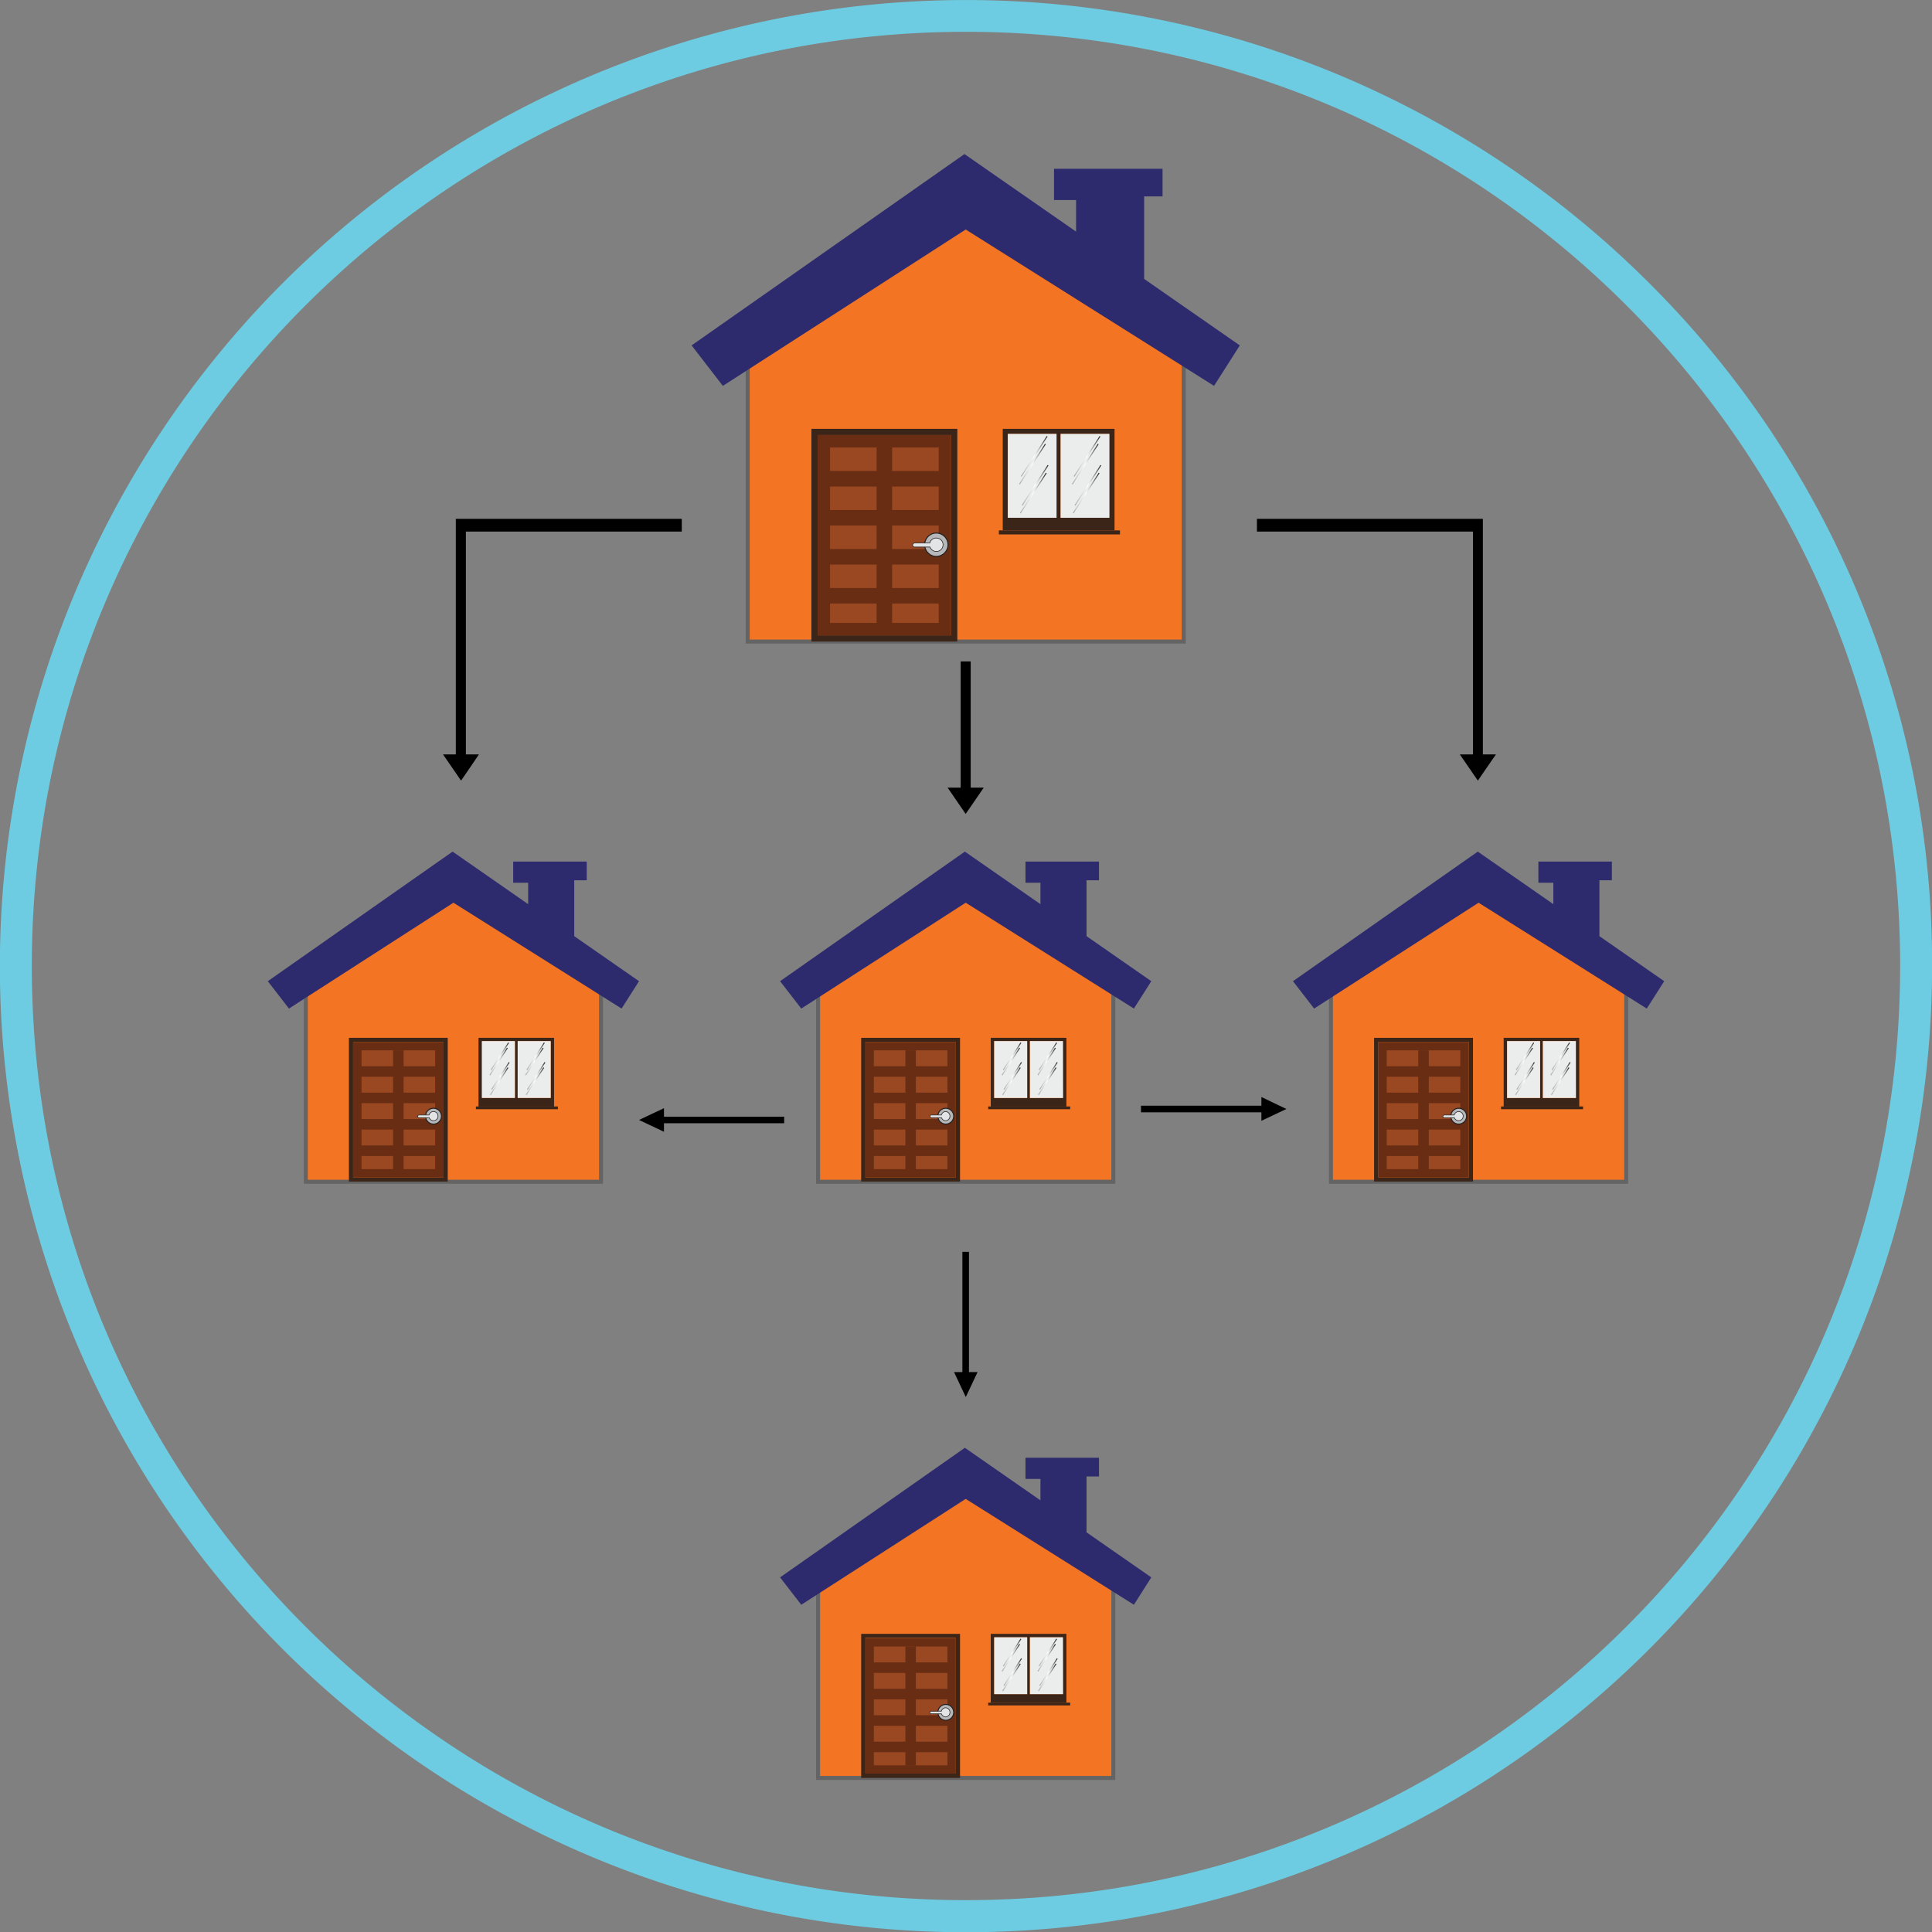 <svg xmlns="http://www.w3.org/2000/svg" xmlns:xlink="http://www.w3.org/1999/xlink" width="483.95" height="483.95" viewBox="0 0 483.95 483.95"><rect x="0" y="0" width="483.95" height="483.95" fill="#808080" stroke="none"/><defs><linearGradient id="a" x1="255.93" y1="121.57" x2="262.63" y2="121.57" gradientUnits="userSpaceOnUse"><stop offset="0" stop-color="#a7a9ab"></stop><stop offset="0.22" stop-color="#ccced0"></stop><stop offset="0.5" stop-color="#fff"></stop><stop offset="0.73" stop-color="#9b9da0"></stop><stop offset="1" stop-color="#231f20"></stop></linearGradient><linearGradient id="b" x1="255.49" y1="123.51" x2="262.18" y2="123.51" xlink:href="#a"></linearGradient><linearGradient id="c" x1="255.71" y1="114.31" x2="262.41" y2="114.31" xlink:href="#a"></linearGradient><linearGradient id="d" x1="255.26" y1="116.25" x2="261.96" y2="116.25" xlink:href="#a"></linearGradient><linearGradient id="e" x1="269.17" y1="121.57" x2="275.86" y2="121.57" xlink:href="#a"></linearGradient><linearGradient id="f" x1="268.72" y1="123.51" x2="275.42" y2="123.51" xlink:href="#a"></linearGradient><linearGradient id="g" x1="268.94" y1="114.31" x2="275.64" y2="114.31" xlink:href="#a"></linearGradient><linearGradient id="h" x1="268.49" y1="116.25" x2="275.19" y2="116.25" xlink:href="#a"></linearGradient><linearGradient id="i" x1="251.37" y1="269.51" x2="255.97" y2="269.51" xlink:href="#a"></linearGradient><linearGradient id="j" x1="251.07" y1="270.83" x2="255.67" y2="270.83" xlink:href="#a"></linearGradient><linearGradient id="k" x1="251.22" y1="264.6" x2="255.82" y2="264.6" xlink:href="#a"></linearGradient><linearGradient id="l" x1="250.91" y1="265.91" x2="255.52" y2="265.91" xlink:href="#a"></linearGradient><linearGradient id="m" x1="260.33" y1="269.51" x2="264.93" y2="269.51" xlink:href="#a"></linearGradient><linearGradient id="n" x1="260.03" y1="270.83" x2="264.63" y2="270.83" xlink:href="#a"></linearGradient><linearGradient id="o" x1="260.18" y1="264.6" x2="264.78" y2="264.6" xlink:href="#a"></linearGradient><linearGradient id="p" x1="259.87" y1="265.91" x2="264.48" y2="265.91" xlink:href="#a"></linearGradient><linearGradient id="q" x1="251.37" y1="418.85" x2="255.97" y2="418.85" xlink:href="#a"></linearGradient><linearGradient id="r" x1="251.07" y1="420.17" x2="255.67" y2="420.17" xlink:href="#a"></linearGradient><linearGradient id="s" x1="251.22" y1="413.94" x2="255.82" y2="413.94" xlink:href="#a"></linearGradient><linearGradient id="t" x1="250.91" y1="415.25" x2="255.52" y2="415.25" xlink:href="#a"></linearGradient><linearGradient id="u" x1="260.33" y1="418.85" x2="264.93" y2="418.85" xlink:href="#a"></linearGradient><linearGradient id="v" x1="260.03" y1="420.17" x2="264.63" y2="420.17" xlink:href="#a"></linearGradient><linearGradient id="w" x1="260.18" y1="413.94" x2="264.78" y2="413.94" xlink:href="#a"></linearGradient><linearGradient id="x" x1="259.87" y1="415.25" x2="264.48" y2="415.25" xlink:href="#a"></linearGradient><linearGradient id="y" x1="123.04" y1="269.51" x2="127.65" y2="269.51" xlink:href="#a"></linearGradient><linearGradient id="z" x1="122.74" y1="270.83" x2="127.35" y2="270.83" xlink:href="#a"></linearGradient><linearGradient id="aa" x1="122.89" y1="264.6" x2="127.5" y2="264.6" xlink:href="#a"></linearGradient><linearGradient id="ab" x1="122.59" y1="265.91" x2="127.19" y2="265.91" xlink:href="#a"></linearGradient><linearGradient id="ac" x1="132" y1="269.51" x2="136.61" y2="269.51" xlink:href="#a"></linearGradient><linearGradient id="ad" x1="131.7" y1="270.83" x2="136.31" y2="270.83" xlink:href="#a"></linearGradient><linearGradient id="ae" x1="131.85" y1="264.6" x2="136.46" y2="264.6" xlink:href="#a"></linearGradient><linearGradient id="af" x1="131.55" y1="265.91" x2="136.15" y2="265.91" xlink:href="#a"></linearGradient><linearGradient id="ag" x1="379.84" y1="269.51" x2="384.45" y2="269.51" xlink:href="#a"></linearGradient><linearGradient id="ah" x1="379.54" y1="270.83" x2="384.14" y2="270.83" xlink:href="#a"></linearGradient><linearGradient id="ai" x1="379.69" y1="264.6" x2="384.3" y2="264.6" xlink:href="#a"></linearGradient><linearGradient id="aj" x1="379.39" y1="265.91" x2="383.99" y2="265.91" xlink:href="#a"></linearGradient><linearGradient id="ak" x1="388.8" y1="269.51" x2="393.41" y2="269.51" xlink:href="#a"></linearGradient><linearGradient id="al" x1="388.5" y1="270.83" x2="393.11" y2="270.83" xlink:href="#a"></linearGradient><linearGradient id="am" x1="388.65" y1="264.6" x2="393.26" y2="264.6" xlink:href="#a"></linearGradient><linearGradient id="an" x1="388.35" y1="265.91" x2="392.95" y2="265.91" xlink:href="#a"></linearGradient></defs><polygon points="187.29 90.66 187.29 160.71 296.51 160.71 296.51 89.74 241.82 54.26 187.29 90.66" fill="#f37423" stroke="#646464" stroke-miterlimit="10"></polygon><polygon points="286.6 69.87 286.6 49.19 291.21 49.19 291.21 42.28 264.02 42.28 264.02 50.11 269.55 50.11 269.55 58.02 241.59 38.59 173.24 86.52 181.07 96.66 241.9 57.49 304.11 96.66 310.56 86.52 286.6 69.87" fill="#2d2b6d"></polygon><line x1="244.62" y1="94.35" x2="239.18" y2="104.95" fill="none"></line><path d="M267.28,261.45v53.28h36.55V261.45Zm35,51.73H268.83V263h33.45Z" transform="translate(-64.03 -154.03)" fill="#3b2418"></path><rect x="204.81" y="108.98" width="33.45" height="50.17" fill="#682d12"></rect><rect x="207.92" y="112.09" width="27.22" height="43.95" fill="#9a4822"></rect><polygon points="235.43 121.87 235.43 117.98 223.47 117.98 223.47 112.09 219.58 112.09 219.58 117.98 207.33 117.98 207.33 121.87 219.58 121.87 219.58 127.75 207.33 127.75 207.33 131.64 219.58 131.64 219.58 137.52 207.33 137.52 207.33 141.41 219.58 141.41 219.58 147.29 207.33 147.29 207.33 151.18 219.58 151.18 219.58 156.14 223.47 156.14 223.47 151.18 235.43 151.18 235.43 147.29 223.47 147.29 223.47 141.41 235.43 141.41 235.43 137.52 223.47 137.52 223.47 131.64 235.43 131.64 235.43 127.75 223.47 127.75 223.47 121.87 235.43 121.87" fill="#682d12"></polygon><circle cx="234.54" cy="136.45" r="2.93" fill="#b5b7b9" stroke="#231f20" stroke-miterlimit="10" stroke-width="0.25"></circle><path d="M298.56,288.79a1.69,1.69,0,0,0-1.63,1.27h-3.79a.49.49,0,0,0,0,1H297a1.68,1.68,0,1,0,1.58-2.25Z" transform="translate(-64.03 -154.03)" fill="#e3e4e5" stroke="#231f20" stroke-miterlimit="10" stroke-width="0.15"></path><path d="M315.21,261.45v25.44h28V261.45Zm13.47,22.28H316.47v-21h12.21Zm13.23,0H329.7v-21h12.21Z" transform="translate(-64.03 -154.03)" fill="#3b2418"></path><rect x="252.45" y="108.69" width="12.2" height="21.01" fill="#ebecec"></rect><line x1="262.53" y1="116.53" x2="256.04" y2="126.6" fill="none" stroke-miterlimit="10" stroke-width="0.25" stroke="url(#a)"></line><line x1="262.08" y1="118.48" x2="255.59" y2="128.55" fill="none" stroke-miterlimit="10" stroke-width="0.25" stroke="url(#b)"></line><line x1="262.3" y1="109.28" x2="255.81" y2="119.35" fill="none" stroke-miterlimit="10" stroke-width="0.25" stroke="url(#c)"></line><line x1="261.86" y1="111.22" x2="255.37" y2="121.29" fill="none" stroke-miterlimit="10" stroke-width="0.25" stroke="url(#d)"></line><rect x="265.68" y="108.69" width="12.2" height="21.01" fill="#ebecec"></rect><line x1="275.76" y1="116.53" x2="269.27" y2="126.6" fill="none" stroke-miterlimit="10" stroke-width="0.25" stroke="url(#e)"></line><line x1="275.31" y1="118.48" x2="268.82" y2="128.55" fill="none" stroke-miterlimit="10" stroke-width="0.25" stroke="url(#f)"></line><line x1="275.54" y1="109.28" x2="269.05" y2="119.35" fill="none" stroke-miterlimit="10" stroke-width="0.25" stroke="url(#g)"></line><line x1="275.09" y1="111.22" x2="268.6" y2="121.29" fill="none" stroke-miterlimit="10" stroke-width="0.25" stroke="url(#h)"></line><rect x="250.21" y="132.86" width="30.33" height="1.01" fill="#3b2418"></rect><polygon points="204.92 248.58 204.92 296.02 278.88 296.02 278.88 247.96 241.85 223.93 204.92 248.58" fill="#f37423" stroke="#646464" stroke-miterlimit="10"></polygon><polygon points="272.17 234.5 272.17 220.5 275.29 220.5 275.29 215.82 256.88 215.82 256.88 221.12 260.62 221.12 260.62 226.48 241.69 213.32 195.4 245.78 200.71 252.64 241.9 226.12 284.03 252.64 288.39 245.78 272.17 234.5" fill="#2d2b6d"></polygon><line x1="243.74" y1="251.08" x2="240.06" y2="258.26" fill="none"></line><path d="M279.75,414V450h24.76V414Zm23.7,35H280.81V415h22.64Z" transform="translate(-64.03 -154.03)" fill="#3b2418"></path><rect x="216.78" y="260.99" width="22.65" height="33.97" fill="#682d12"></rect><rect x="218.89" y="263.1" width="18.44" height="29.76" fill="#9a4822"></rect><polygon points="237.52 269.71 237.52 267.08 229.42 267.08 229.42 263.1 226.79 263.1 226.79 267.08 218.49 267.08 218.49 269.71 226.79 269.71 226.79 273.7 218.49 273.7 218.49 276.33 226.79 276.33 226.79 280.32 218.49 280.32 218.49 282.95 226.79 282.95 226.79 286.93 218.49 286.93 218.49 289.57 226.79 289.57 226.79 292.92 229.42 292.92 229.42 289.57 237.52 289.57 237.52 286.93 229.42 286.93 229.42 282.95 237.52 282.95 237.52 280.32 229.42 280.32 229.42 276.33 237.52 276.33 237.52 273.7 229.42 273.7 229.42 269.71 237.52 269.71" fill="#682d12"></polygon><circle cx="236.91" cy="279.59" r="1.99" fill="#b5b7b9" stroke="#231f20" stroke-miterlimit="10" stroke-width="0.25"></circle><path d="M300.94,432.47a1.14,1.14,0,0,0-1.1.86h-2.57a.34.34,0,0,0,0,.67h2.6a1.13,1.13,0,0,0,1.07.76,1.15,1.15,0,0,0,0-2.29Z" transform="translate(-64.03 -154.03)" fill="#e3e4e5" stroke="#231f20" stroke-miterlimit="10" stroke-width="0.15"></path><path d="M312.21,414v17.23h18.94V414Zm9.12,15.09h-8.26V414.82h8.26Zm9,0H322V414.82h8.26Z" transform="translate(-64.03 -154.03)" fill="#3b2418"></path><rect x="249.04" y="260.79" width="8.26" height="14.23" fill="#ebecec"></rect><line x1="255.87" y1="266.1" x2="251.47" y2="272.92" fill="none" stroke-miterlimit="10" stroke-width="0.25" stroke="url(#i)"></line><line x1="255.57" y1="267.42" x2="251.17" y2="274.24" fill="none" stroke-miterlimit="10" stroke-width="0.25" stroke="url(#j)"></line><line x1="255.72" y1="261.19" x2="251.32" y2="268.01" fill="none" stroke-miterlimit="10" stroke-width="0.25" stroke="url(#k)"></line><line x1="255.41" y1="262.5" x2="251.02" y2="269.32" fill="none" stroke-miterlimit="10" stroke-width="0.25" stroke="url(#l)"></line><rect x="258" y="260.79" width="8.26" height="14.23" fill="#ebecec"></rect><line x1="264.83" y1="266.1" x2="260.43" y2="272.92" fill="none" stroke-miterlimit="10" stroke-width="0.25" stroke="url(#m)"></line><line x1="264.53" y1="267.42" x2="260.13" y2="274.24" fill="none" stroke-miterlimit="10" stroke-width="0.25" stroke="url(#n)"></line><line x1="264.68" y1="261.19" x2="260.28" y2="268.01" fill="none" stroke-miterlimit="10" stroke-width="0.25" stroke="url(#o)"></line><line x1="264.37" y1="262.5" x2="259.98" y2="269.32" fill="none" stroke-miterlimit="10" stroke-width="0.25" stroke="url(#p)"></line><rect x="247.53" y="277.16" width="20.54" height="0.69" fill="#3b2418"></rect><polygon points="204.92 397.92 204.92 445.36 278.88 445.36 278.88 397.3 241.85 373.27 204.92 397.92" fill="#f37423" stroke="#646464" stroke-miterlimit="10"></polygon><polygon points="272.17 383.84 272.17 369.84 275.29 369.84 275.29 365.16 256.88 365.16 256.88 370.46 260.62 370.46 260.62 375.82 241.69 362.66 195.4 395.12 200.71 401.98 241.9 375.46 284.03 401.98 288.39 395.12 272.17 383.84" fill="#2d2b6d"></polygon><line x1="243.74" y1="400.42" x2="240.06" y2="407.6" fill="none"></line><path d="M279.75,563.3v36.08h24.76V563.3Zm23.7,35H280.81v-34h22.64Z" transform="translate(-64.03 -154.03)" fill="#3b2418"></path><rect x="216.78" y="410.33" width="22.65" height="33.97" fill="#682d12"></rect><rect x="218.89" y="412.44" width="18.44" height="29.76" fill="#9a4822"></rect><polygon points="237.52 419.05 237.52 416.42 229.42 416.42 229.42 412.44 226.79 412.44 226.79 416.42 218.49 416.42 218.49 419.05 226.79 419.05 226.79 423.04 218.49 423.04 218.49 425.67 226.79 425.67 226.79 429.65 218.49 429.65 218.49 432.29 226.79 432.29 226.79 436.27 218.49 436.27 218.49 438.91 226.79 438.91 226.79 442.26 229.42 442.26 229.42 438.91 237.52 438.91 237.52 436.27 229.42 436.27 229.42 432.29 237.52 432.29 237.52 429.65 229.42 429.65 229.42 425.67 237.52 425.67 237.52 423.04 229.42 423.04 229.42 419.05 237.52 419.05" fill="#682d12"></polygon><circle cx="236.91" cy="428.93" r="1.99" fill="#b5b7b9" stroke="#231f20" stroke-miterlimit="10" stroke-width="0.25"></circle><path d="M300.94,581.81a1.14,1.14,0,0,0-1.1.86h-2.57a.33.33,0,0,0-.33.33.32.32,0,0,0,.33.33h2.6a1.12,1.12,0,0,0,1.07.77,1.15,1.15,0,0,0,0-2.29Z" transform="translate(-64.03 -154.03)" fill="#e3e4e5" stroke="#231f20" stroke-miterlimit="10" stroke-width="0.15"></path><path d="M312.21,563.3v17.23h18.94V563.3Zm9.12,15.09h-8.26V564.16h8.26Zm9,0H322V564.16h8.26Z" transform="translate(-64.03 -154.03)" fill="#3b2418"></path><rect x="249.04" y="410.13" width="8.26" height="14.23" fill="#ebecec"></rect><line x1="255.87" y1="415.44" x2="251.47" y2="422.26" fill="none" stroke-miterlimit="10" stroke-width="0.25" stroke="url(#q)"></line><line x1="255.57" y1="416.76" x2="251.17" y2="423.58" fill="none" stroke-miterlimit="10" stroke-width="0.25" stroke="url(#r)"></line><line x1="255.72" y1="410.53" x2="251.32" y2="417.35" fill="none" stroke-miterlimit="10" stroke-width="0.25" stroke="url(#s)"></line><line x1="255.41" y1="411.84" x2="251.02" y2="418.66" fill="none" stroke-miterlimit="10" stroke-width="0.25" stroke="url(#t)"></line><rect x="258" y="410.13" width="8.26" height="14.23" fill="#ebecec"></rect><line x1="264.83" y1="415.44" x2="260.43" y2="422.26" fill="none" stroke-miterlimit="10" stroke-width="0.25" stroke="url(#u)"></line><line x1="264.53" y1="416.76" x2="260.13" y2="423.58" fill="none" stroke-miterlimit="10" stroke-width="0.25" stroke="url(#v)"></line><line x1="264.68" y1="410.53" x2="260.28" y2="417.35" fill="none" stroke-miterlimit="10" stroke-width="0.25" stroke="url(#w)"></line><line x1="264.37" y1="411.84" x2="259.98" y2="418.66" fill="none" stroke-miterlimit="10" stroke-width="0.25" stroke="url(#x)"></line><rect x="247.53" y="426.5" width="20.54" height="0.69" fill="#3b2418"></rect><polygon points="76.6 248.58 76.6 296.02 150.55 296.02 150.55 247.96 113.52 223.93 76.6 248.58" fill="#f37423" stroke="#646464" stroke-miterlimit="10"></polygon><polygon points="143.84 234.5 143.84 220.5 146.97 220.5 146.97 215.82 128.55 215.82 128.55 221.12 132.3 221.12 132.3 226.48 113.37 213.32 67.08 245.78 72.38 252.64 113.58 226.12 155.7 252.64 160.07 245.78 143.84 234.5" fill="#2d2b6d"></polygon><line x1="115.42" y1="251.08" x2="111.73" y2="258.26" fill="none"></line><path d="M151.43,414V450h24.75V414Zm23.7,35H152.48V415h22.65Z" transform="translate(-64.03 -154.03)" fill="#3b2418"></path><rect x="88.46" y="260.99" width="22.65" height="33.97" fill="#682d12"></rect><rect x="90.56" y="263.1" width="18.44" height="29.76" fill="#9a4822"></rect><polygon points="109.19 269.71 109.19 267.08 101.1 267.08 101.1 263.1 98.46 263.1 98.46 267.08 90.17 267.08 90.17 269.71 98.46 269.71 98.46 273.7 90.17 273.7 90.17 276.33 98.46 276.33 98.46 280.32 90.17 280.32 90.17 282.95 98.46 282.95 98.46 286.93 90.17 286.93 90.17 289.57 98.46 289.57 98.46 292.92 101.1 292.92 101.1 289.57 109.19 289.57 109.19 286.93 101.1 286.93 101.1 282.95 109.19 282.95 109.19 280.32 101.1 280.32 101.1 276.33 109.19 276.33 109.19 273.7 101.1 273.7 101.1 269.71 109.19 269.71" fill="#682d12"></polygon><circle cx="108.59" cy="279.59" r="1.99" fill="#b5b7b9" stroke="#231f20" stroke-miterlimit="10" stroke-width="0.25"></circle><path d="M172.62,432.47a1.15,1.15,0,0,0-1.11.86h-2.57a.34.34,0,0,0,0,.67h2.6a1.14,1.14,0,1,0,1.08-1.53Z" transform="translate(-64.03 -154.03)" fill="#e3e4e5" stroke="#231f20" stroke-miterlimit="10" stroke-width="0.15"></path><path d="M183.89,414v17.23h18.93V414ZM193,429.05h-8.27V414.82H193Zm9,0H193.7V414.82H202Z" transform="translate(-64.03 -154.03)" fill="#3b2418"></path><rect x="120.72" y="260.79" width="8.26" height="14.23" fill="#ebecec"></rect><line x1="127.54" y1="266.1" x2="123.15" y2="272.92" fill="none" stroke-miterlimit="10" stroke-width="0.25" stroke="url(#y)"></line><line x1="127.24" y1="267.42" x2="122.85" y2="274.24" fill="none" stroke-miterlimit="10" stroke-width="0.25" stroke="url(#z)"></line><line x1="127.39" y1="261.19" x2="123" y2="268.01" fill="none" stroke-miterlimit="10" stroke-width="0.25" stroke="url(#aa)"></line><line x1="127.09" y1="262.5" x2="122.7" y2="269.32" fill="none" stroke-miterlimit="10" stroke-width="0.25" stroke="url(#ab)"></line><rect x="129.68" y="260.79" width="8.26" height="14.23" fill="#ebecec"></rect><line x1="136.5" y1="266.1" x2="132.11" y2="272.92" fill="none" stroke-miterlimit="10" stroke-width="0.25" stroke="url(#ac)"></line><line x1="136.2" y1="267.42" x2="131.81" y2="274.24" fill="none" stroke-miterlimit="10" stroke-width="0.25" stroke="url(#ad)"></line><line x1="136.35" y1="261.19" x2="131.96" y2="268.01" fill="none" stroke-miterlimit="10" stroke-width="0.25" stroke="url(#ae)"></line><line x1="136.05" y1="262.5" x2="131.66" y2="269.32" fill="none" stroke-miterlimit="10" stroke-width="0.25" stroke="url(#af)"></line><rect x="119.21" y="277.16" width="20.54" height="0.69" fill="#3b2418"></rect><polygon points="333.39 248.58 333.39 296.02 407.35 296.02 407.35 247.96 370.32 223.93 333.39 248.58" fill="#f37423" stroke="#646464" stroke-miterlimit="10"></polygon><polygon points="400.64 234.5 400.64 220.5 403.76 220.5 403.76 215.82 385.35 215.82 385.35 221.12 389.1 221.12 389.1 226.48 370.17 213.32 323.88 245.78 329.18 252.64 370.37 226.12 412.5 252.64 416.87 245.78 400.64 234.5" fill="#2d2b6d"></polygon><line x1="372.22" y1="251.08" x2="368.53" y2="258.26" fill="none"></line><path d="M408.23,414V450H433V414Zm23.7,35H409.28V415h22.65Z" transform="translate(-64.03 -154.03)" fill="#3b2418"></path><rect x="345.25" y="260.99" width="22.65" height="33.97" fill="#682d12"></rect><rect x="347.36" y="263.1" width="18.44" height="29.76" fill="#9a4822"></rect><polygon points="365.99 269.71 365.99 267.08 357.9 267.08 357.9 263.1 355.26 263.1 355.26 267.08 346.97 267.08 346.97 269.71 355.26 269.71 355.26 273.7 346.97 273.7 346.97 276.33 355.26 276.33 355.26 280.32 346.97 280.32 346.97 282.95 355.26 282.95 355.26 286.93 346.97 286.93 346.97 289.57 355.26 289.57 355.26 292.92 357.9 292.92 357.9 289.57 365.99 289.57 365.99 286.93 357.9 286.93 357.9 282.95 365.99 282.95 365.99 280.32 357.9 280.32 357.9 276.33 365.99 276.33 365.99 273.7 357.9 273.7 357.9 269.71 365.99 269.71" fill="#682d12"></polygon><circle cx="365.39" cy="279.59" r="1.99" fill="#b5b7b9" stroke="#231f20" stroke-miterlimit="10" stroke-width="0.25"></circle><path d="M429.41,432.47a1.15,1.15,0,0,0-1.1.86h-2.57a.34.34,0,0,0,0,.67h2.6a1.14,1.14,0,1,0,1.07-1.53Z" transform="translate(-64.03 -154.03)" fill="#e3e4e5" stroke="#231f20" stroke-miterlimit="10" stroke-width="0.15"></path><path d="M440.69,414v17.23h18.93V414Zm9.12,15.09h-8.27V414.82h8.27Zm9,0H450.5V414.82h8.27Z" transform="translate(-64.03 -154.03)" fill="#3b2418"></path><rect x="377.52" y="260.79" width="8.26" height="14.23" fill="#ebecec"></rect><line x1="384.34" y1="266.1" x2="379.95" y2="272.92" fill="none" stroke-miterlimit="10" stroke-width="0.25" stroke="url(#ag)"></line><line x1="384.04" y1="267.42" x2="379.65" y2="274.24" fill="none" stroke-miterlimit="10" stroke-width="0.25" stroke="url(#ah)"></line><line x1="384.19" y1="261.19" x2="379.8" y2="268.01" fill="none" stroke-miterlimit="10" stroke-width="0.25" stroke="url(#ai)"></line><line x1="383.89" y1="262.5" x2="379.49" y2="269.32" fill="none" stroke-miterlimit="10" stroke-width="0.25" stroke="url(#aj)"></line><rect x="386.48" y="260.79" width="8.26" height="14.23" fill="#ebecec"></rect><line x1="393.3" y1="266.1" x2="388.91" y2="272.92" fill="none" stroke-miterlimit="10" stroke-width="0.25" stroke="url(#ak)"></line><line x1="393" y1="267.42" x2="388.61" y2="274.24" fill="none" stroke-miterlimit="10" stroke-width="0.25" stroke="url(#al)"></line><line x1="393.15" y1="261.19" x2="388.76" y2="268.01" fill="none" stroke-miterlimit="10" stroke-width="0.25" stroke="url(#am)"></line><line x1="392.85" y1="262.5" x2="388.45" y2="269.32" fill="none" stroke-miterlimit="10" stroke-width="0.25" stroke="url(#an)"></line><rect x="376" y="277.16" width="20.54" height="0.69" fill="#3b2418"></rect><path d="M230.35,433.75v-2.13l-3.12,1.47-3.13,1.48,3.13,1.48,3.12,1.48v-2.14h30.11v-1.64Z" transform="translate(-64.03 -154.03)"></path><path d="M383.08,430.3,380,428.82V431H349.84v1.65H380v2.13l3.13-1.48,3.13-1.48Z" transform="translate(-64.03 -154.03)"></path><path d="M306.75,497.72V467.61H305.1v30.11H303l1.48,3.13,1.47,3.13,1.48-3.13,1.48-3.13Z" transform="translate(-64.03 -154.03)"></path><path d="M307.18,351.33V319.71h-2.51v31.62H301.4l2.26,3.29,2.26,3.29,2.27-3.29,2.26-3.29Z" transform="translate(-64.03 -154.03)"></path><path d="M234.81,287.19V284h-56.6v59H175l2.26,3.28,2.26,3.29,2.26-3.29L184,343h-3.27V287.19Z" transform="translate(-64.03 -154.03)"></path><path d="M435.48,343V284h-56.6v3.19H433V343H429.7l2.26,3.28,2.26,3.29,2.26-3.29,2.27-3.28Z" transform="translate(-64.03 -154.03)"></path><path d="M477.1,224.9A242,242,0,1,0,548,396,240.4,240.4,0,0,0,477.1,224.9ZM306,630C176.78,630,72,525.22,72,396S176.78,162,306,162,540,266.78,540,396,435.22,630,306,630Z" transform="translate(-64.03 -154.03)" fill="#6dcce1"></path></svg>